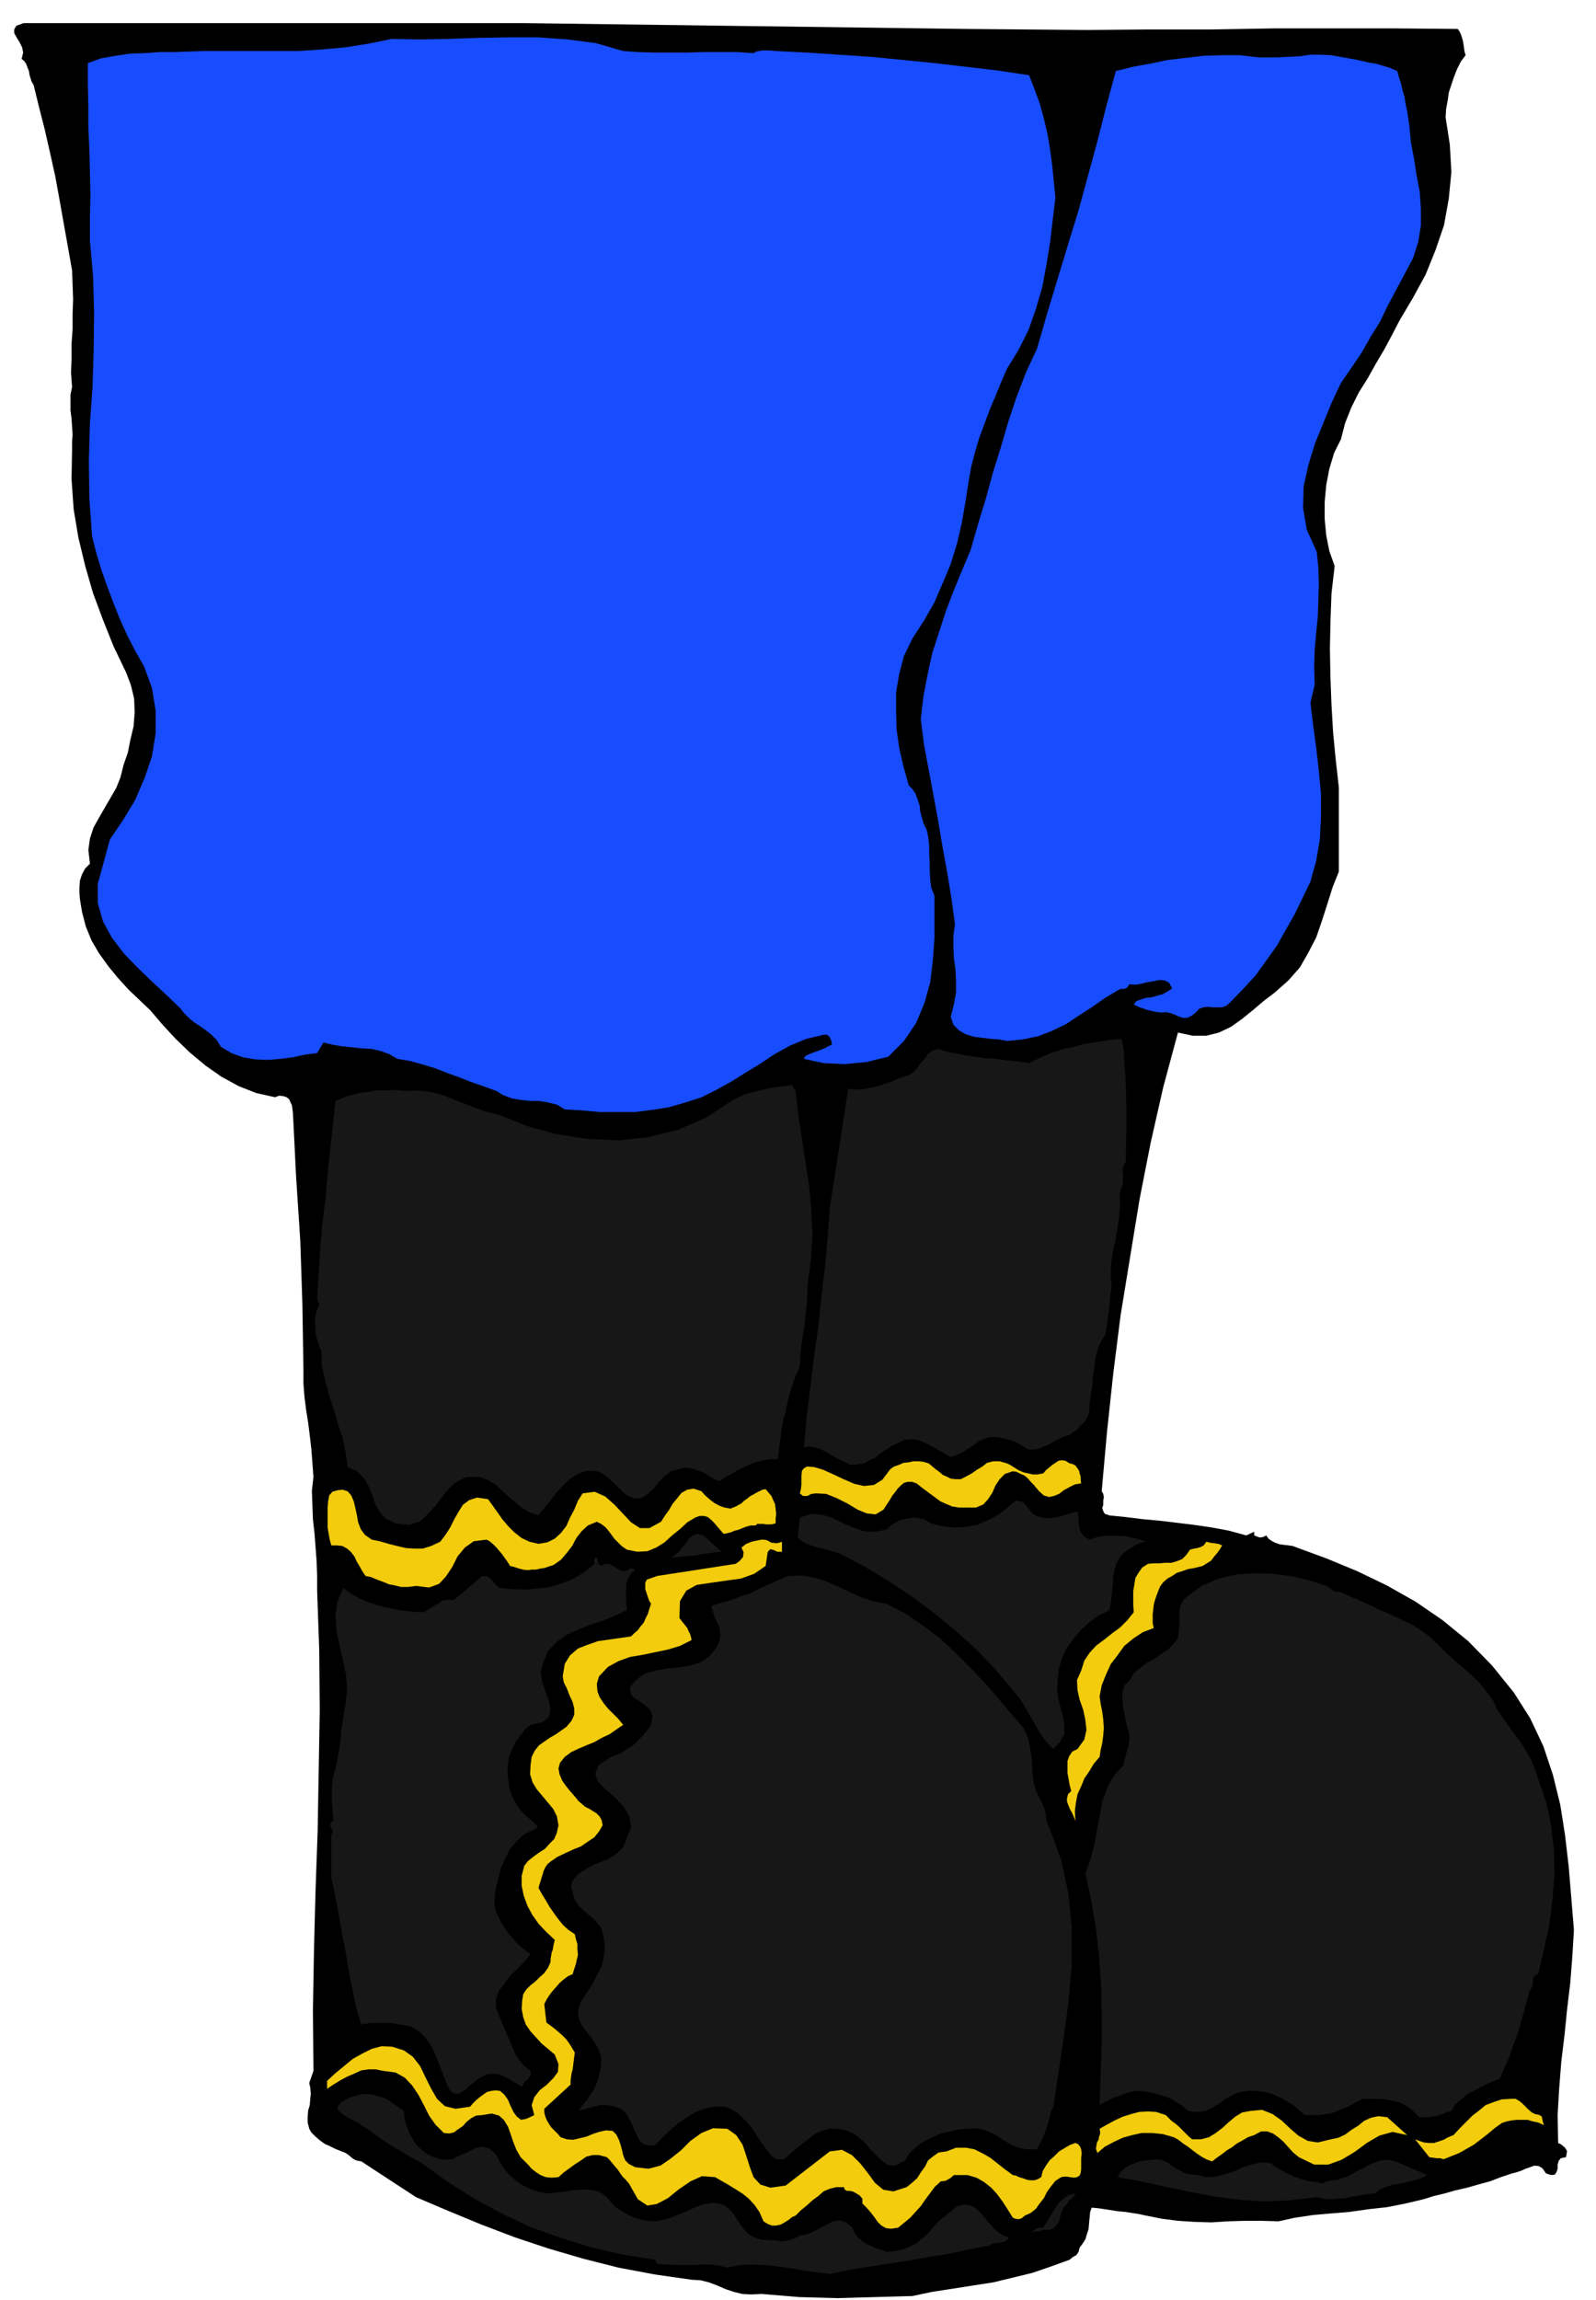 <svg xmlns="http://www.w3.org/2000/svg" width="490.455" height="706.535" fill-rule="evenodd" stroke-linecap="round" preserveAspectRatio="none" viewBox="0 0 3035 4373"><style>.pen1{stroke:none}.brush2{fill:#174dff}.brush3{fill:#171717}.brush4{fill:#f2cc0d}</style><path d="m1001 44 834 11 115 1 117 1 117-1h119l118-2h234l117 1 3 4 3 6 2 6 2 7 1 6 1 7 1 7 2 7-9 12-7 14-6 15-5 15-5 15-2 15-3 16-1 16 8 52 3 52-5 51-9 50-16 47-19 47-24 44-26 44-14 27-15 28-16 27-15 27-17 27-14 28-12 30-8 31-13 26-9 30-6 31-3 33v31l3 32 6 30 10 28-6 52-2 54-1 52 1 54 2 52 3 52 5 52 6 53v160l-12 30-10 32-10 31-11 32-15 29-16 28-22 25-26 23-21 16-20 17-21 17-21 15-23 11-24 6h-26l-28-6-28 104-24 106-21 107-18 110-18 110-14 111-12 112-10 112 3 5 1 6-1 7v8l-2 6 2 6 3 5 9 3 30 3 32 4 33 3 33 4 33 4 34 5 32 6 33 9 15-7v7l5 2 6 2 6-1 6-3 4 6 7 5 6 3 9 3 8 1 8 1 8 1 8 3 57 21 58 24 56 27 55 31 51 35 49 40 45 46 42 52 31 49 25 53 18 54 14 57 9 57 7 60 5 60 5 61-3 50-4 51-6 50-5 50-6 49-4 51-3 51 1 53 6 3 7 6 2 3 2 4-1 5-1 6-10 2-4 5-2 7v8l-2 6-3 5-7 1-10-3-7-10-7-4-8-1-8 3-9 3-9 4-9 3-8 2-21 7-21 8-22 6-21 6-22 5-21 6-21 5-19 6-34 8-35 7-36 4-35 5-36 3-34 3-34 5-32 7-32-1h-32l-32 1-32 2-32-1-31-2-31-4-30-6-14-3-13-2-13-2-12-1-13-2-13-2-13-2-12-1-3 8-1 11-1 10-1 12-3 9-3 10-5 8-6 8-2 8-4 6-7 4-6 5-36 13-35 12-37 9-37 9-39 6-38 6-39 6-38 8-36 1-35 1-36 1-35 1-37-1-36-1-36-3-36-3-20 1-17-1-16-4-15-5-16-7-16-6-16-4-17-1-70-10-69-13-67-17-65-19-66-22-63-24-63-26-61-26-104-68-6-1-4-1-4-2-3-2-7-6-6-4-10-4-10-4-10-5-9-4-10-7-8-7-8-8-4-7-3-12v-11l1-12 3-10 1-12 1-10-1-11-2-9 8-23-1-115 2-114 3-114 4-113 2-115 2-114-1-115-4-114v-28l-1-27-2-27-2-26-3-27-1-27-1-27 3-26-2-27-2-26-3-26-3-24-4-25-3-24-2-25v-25l-1-64-1-61-2-62-2-60-4-61-4-61-3-61-3-60-1-8-1-7-3-6-2-5-5-4-6-2-8-1-8 3-36-8-33-13-33-18-30-21-30-25-27-26-25-27-23-27-21-20-21-20-20-22-18-22-18-25-14-24-11-27-7-27-2-12-2-12-1-12v-12l1-12 4-12 6-11 9-9-3-26 3-22 7-21 10-18 11-19 11-19 11-19 8-20 6-24 8-23 5-25 6-25 2-27-1-26-6-25-9-24-24-50-20-50-19-51-15-52-13-54-9-54-4-57 1-57v-14l1-14-1-15-1-15-2-16v-30l3-14-2-27 1-27v-28l2-28v-29l1-28-1-28-1-27-8-45-8-45-8-45-8-44-10-45-10-44-11-43-10-41-4-7-2-6-2-7-1-7-3-7-2-6-4-6-5-4 3-12-2-10-5-10-5-8-5-9v-7l4-7 14-5h956z" class="pen1" style="fill:#000"/><path d="m1185 97 28 2 31 1h62l31-1h64l32 2 5-3 6-1 5-1h16l10 1 60 3 60 4 61 4 61 6 60 6 60 7 60 7 60 9 10 26 10 27 8 29 7 30 5 30 4 30 3 30 3 31-5 41-5 43-7 43-8 43-12 41-14 40-19 38-22 36-11 25-11 27-11 26-10 27-10 27-8 27-7 27-5 28-6 39-7 40-9 39-12 39-15 36-16 37-20 35-22 34-16 33-9 34-6 35v36l1 35 5 35 8 35 10 36 7 7 6 9 4 11 4 12 1 11 3 11 3 11 6 12 3 14 2 16v17l1 17v16l1 17 2 14 6 15v80l-3 42-5 42-11 40-16 38-23 34-30 30-21 5-20 5-21 2-20 2-21-1-20-1-19-4-18-4 2-5 6-3 7-3 8-3 8-3 8-3 7-4 7-3-1-7-3-7-5-5h-6l-34 8-31 13-29 16-27 18-28 17-27 17-29 16-28 14-31 10-31 9-32 5-32 4h-68l-33-3-33-2-15-9-16-4-18-3h-17l-18-2-17-3-16-6-13-8-25-9-23-8-23-9-22-8-23-9-23-7-25-7-24-4-16-9-16-6-18-4-18-1-19-2-19-2-18-3-17-4-12 20-23 3-23 5-24 3-23 2-24-1-24-4-22-8-20-12-8-13-9-9-11-9-10-7-12-8-10-8-10-10-7-9-27-26-27-25-28-27-25-26-23-30-17-31-10-35v-37l23-84 25-37 23-38 18-42 14-41 7-44v-43l-7-43-15-41-17-30-15-29-14-31-12-30-12-32-11-31-10-33-8-32-5-72-1-71 2-71 5-69 2-70 1-70-2-70-6-69v-44l1-43-1-43-1-42-2-42v-42l-1-42v-39l25-9 28-5 27-4 29-1 28-2h28l28-1 29-1h179l44-3 45-4 44-7 44-9 53 1 56-1 56-2 57-1h56l56 4 54 7 52 15z" class="pen1 brush2"/><path d="m2554 109 11 2 12 2 13 3 13 3 13 2 14 4 13 4 14 6 3 11 4 12 3 13 4 14 2 13 3 14 2 13 2 14 3 31 6 32 5 32 6 32 2 31v32l-5 31-10 31-16 30-16 30-16 30-15 31-18 29-17 30-19 28-20 29-17 36-16 39-16 39-13 42-9 41-1 41 7 41 19 42 3 30 1 31-1 31-1 31-3 30-3 33-1 32 1 35-8 34 5 42 6 44 5 44 4 44v42l-2 43-7 41-11 40-15 31-15 31-17 30-17 30-20 28-20 28-24 26-25 26-7 6-8 3h-18l-9-1-9 1-8 3-6 7-8 6-8 4h-8l-7-2-9-4-8-3-9-2-8 1-8-1-7-1-7-2-6-1-7-3-7-2-6-3-5-2 5-7 9-3 9-3 11-1 10-3 11-3 9-5 9-6-6-11-8-4-10-1-10 2-12 2-12 3-12 2-11-1-3 4-2 3-3 1-2 1h-7l-6 3-25 15-24 17-25 16-24 16-27 13-26 10-29 6-30 3-15-3-15-1-17-2-16-2-16-5-12-7-11-11-5-15 6-24 4-22v-22l-1-21-3-22-1-21v-22l3-22-7-51-8-49-9-49-8-48-9-49-9-48-9-48-6-48 5-43 8-42 9-41 13-40 13-40 15-39 16-39 16-38 14-49 15-49 13-48 15-48 14-48 16-48 18-47 21-45 19-66 20-66 20-66 20-65 18-66 18-66 17-67 18-66 32-8 33-6 34-7 34-4 34-4 35-1h34l35 4h39l19-1 21-1 19-3h20l21 1 22 4z" class="pen1 brush2"/><path d="m2137 1994 1 25 2 27 1 27 1 28v53l-1 27v27l-4 7-2 8v7l1 8-1 7v7l-3 8-3 9 1 22-2 23-3 22-4 23-5 21-3 23-1 22 2 24-2 9-1 11-1 10-1 12-2 11-1 11-2 12-2 12-9 14-6 16-4 16-2 18-3 17-1 18-3 17-2 18v9l-2 9-4 8-5 8-7 6-6 7-8 5-6 5-11 3-10 5-10 5-10 6-11 4-9 4-11 1-9-1-8-6-7-4-7-4-7-2-8-3-6-1-8-2-6-1h-13l-11 3-11 5-10 8-10 6-10 7-12 5-11 4-13-7-12-7-12-7-12-6-12-5-12-2-14 1-13 6-13 6-10 7-11 7-9 8-11 5-10 6-13 2-14 1-12-6-11-5-10-6-10-6-11-6-11-4-12-2-11 1 5-57 7-57 7-57 8-57 6-58 7-57 5-57 4-55 35-226 14 1h14l14-3 15-3 14-5 14-5 15-6 15-5 8-5 8-8 7-10 8-9 6-9 9-6 9-3 13 4 18 4 20 4 20 3 21 3 20 1 21 3 20 2 21 3 20-10 21-9 21-7 23-5 22-6 23-3 22-4 24-2 4 19zm-624 80 5 45 7 46 7 46 7 46 4 46 2 46-3 46-6 46-1 18-1 20-2 19-2 20-3 19-3 20-2 20-1 21-9 20-7 21-6 21-5 23-6 22-3 23-3 22-3 24h-16l-15 3-14 4-14 6-14 6-13 8-13 7-12 8-11-5-9-5-9-6-8-3-10-4-9-2-10-1-10 3-16 4-12 9-11 11-10 13-11 10-12 8-13 1-15-6-8-7-6-6-6-6-6-6-7-6-7-6-9-6-8-3-20-1-16 6-16 10-13 13-13 14-11 15-12 14-10 13-17-6-14-8-13-11-12-10-13-12-12-11-15-9-15-6h-27l-21 11-18 18-15 21-16 18-17 16-21 7-26-3-19-9-11-13-9-16-5-16-7-17-9-15-13-13-18-8-4-29-6-28-9-27-8-27-9-28-7-27-6-28-1-27-5-11-3-11-3-12v-11l-1-12 1-11 3-11 4-9-4-12 3-48 3-47 4-47 6-47 4-48 5-46 5-47 5-45 14-6 15-5 15-4 17-2 16-3h18l18-1 21 2 24-1 23 3 21 5 22 9 21 8 21 8 22 8 25 6 52 21 55 15 58 9 59 3 57-6 57-14 53-23 49-32 13-7 14-6 13-4 14-3 13-3 15-3 15-2 18-2 7 11z" class="pen1 brush3"/><path d="m1827 2812 10-5 11-6 10-7 10-6 9-7 12-3h12l14 4 6 3 8 5 8 5 9 4 9 2 9 2h9l11-2 5-6 6-5 6-5 6-4 6-4 6-1 7 1 8 5 5 1 6 3 3 4 4 6 1 5 2 6v6l1 7-12 2-10 5-11 6-9 7-10 4-9 2-10-3-9-8-5-6-5-6-6-6-5-6-7-6-7-3-8-4-7-1-15 5-10 10-8 12-6 14-8 12-9 10-14 6h-32l-13-2-12-5-11-5-12-9-11-8-12-9-10-8-9-3h-8l-7 2-6 5-6 6-5 7-5 6-4 7-13 20-15 9-17-2-17-7-20-12-20-10-20-8-19-1-9 1-8 4h-8l-6-5 2-8 1-8v-18l1-9 4-5 6-3 13 1 17 5 20 9 19 9 21 9 18 4 19-2 16-10 15-20 7-5 9-3 9-4 10-1 9-2h10l9 1 10 3 6 5 7 6 7 5 7 6 7 3 8 4 9 1h10zm-417 46 5-5 6-4 6-5 6-3 5-3 6-3 6-3 6-1 5 6 6 7 3 7 4 9 1 9 1 9-1 9v9l-8 2h-10l-6-1h-11l-3 3h-9l-8 2-8 3-7 3-8 2-7 3-8 2-6 1-6-7-6-7-6-7-5-5-7-6-7-2h-9l-8 3-15 9-14 13-15 12-14 13-16 10-17 7-19 1-20-4-10-7-7-7-7-7-5-7-6-8-6-7-8-6-8-4-17 7-12 11-10 13-8 15-10 13-11 13-14 10-18 6-8 1-8 2h-8l-7 1-9-1-8-2-9-3-8-2-5-8-5-7-5-7-5-6-6-7-6-6-7-6-6-3-24 3-17 12-14 17-10 20-12 18-13 14-19 7-25-3-15 2h-13l-12-3-11-2-12-5-11-4-12-5-10-2-6-9-5-9-6-10-4-9-7-9-7-6-9-5-9-1h-12l-3-11-2-11-2-12v-38l1-12 2-11 6-7 10-3 9-1 10 3 7 8 5 12 3 13 3 14 2 12 5 13 8 11 13 9 15 3 17 5 16 4 17 4 16 1h16l16-5 17-8 10-13 9-14 8-16 8-14 8-13 12-9 15-5 21 3 8 11 10 14 9 13 12 14 11 11 14 11 15 7 17 4 17-3 14-7 12-11 10-13 7-16 8-15 7-17 9-14 23-3 20 9 17 15 17 18 15 16 17 11h18l22-12 7-11 8-11 7-12 9-11 8-10 11-6 12-2 15 5 6 7 9 8 9 7 11 6 9 3 11 2 10-4 11-6z" class="pen1 brush4"/><path d="m1969 2881 8 3 10 2h10l11-1 10-3 11-3 10-3 10-3 1 7 1 8v8l2 8 1 6 4 7 5 5 9 5 12-4 14-3 13-1 14 1h13l14 3 13 3 14 5-7 1-6 2-6 3-6 4-7 4-7 5-6 5-5 6-6 11-3 12-3 13-1 14-1 12-1 13-2 12-2 13-21 10-17 13-17 15-14 17-13 18-9 20-6 21-2 23-1 15 3 18 4 17 5 18 2 15v16l-8 14-13 14-12-12-9-12-9-14-7-13-9-15-8-14-9-15-10-12-36-43-37-39-40-36-40-33-43-32-44-29-46-28-46-24-11-4-11-3-11-3-11-2-11-4-10-3-9-6-7-6 4-38 22-7 22 2 19 6 20 10 19 8 20 7 20 1 23-4 8-8 10-6 10-5 12-2 11-2 11 1 11 3 11 7 21 5 22 3 22-1 22-4 20-8 19-10 18-13 16-14 6-1 7 2 4 2 5 6 3 4 4 5 4 5 6 4zm-597 69-13 1-12 2-12 1-11 3-12 1-12 1-12 1-12 1 8-5 8-7 6-8 7-8 6-9 7-5 8-3 12 3 34 31z" class="pen1 brush3"/><path d="M1487 2931v19h-9l-6-3-7-2-5 5-4 27-22 15-25 9-29 4-28 4-27 4-20 11-12 20-1 32 7 9 8 10 2 5 3 6 2 6 1 6-22 11-23 7-24 5-24 5-24 4-22 8-20 11-17 18-4 14 1 14 4 11 8 12 8 10 10 10 10 10 9 11-13 9-13 9-15 7-14 8-15 6-14 6-15 7-12 9-9 11-3 11 2 11 5 12 7 10 8 10 8 9 8 10 6 5 7 6 8 4 8 5 5 3 6 6 4 7 2 10-7 12-9 11-12 8-13 9-15 6-15 7-15 7-13 9-6 5-4 6-3 6-2 7-2 6-2 7-2 6-2 7 6 11 8 13 7 12 9 13 8 11 9 11 10 9 12 8 2 9 3 10v10l1 10-2 9-2 9-3 9-3 10-9 4-8 6-8 7-7 8-7 8-6 8-5 8-4 8 4 35 8 6 8 6 7 6 8 7 6 6 6 8 5 8 6 10-1 8-1 8-1 8-1 8-2 7-1 7-1 7v8l-50 46v7l2 8 3 7 4 7 4 6 6 6 6 6 6 7 12 4 12 1 12-3 13-3 12-5 12-4 13-3 13 1 7 7 5 10 3 9 3 11 2 9 4 10 7 7 12 6 25 3 23-6 19-13 20-16 18-18 21-15 22-9 27 1 17 12 12 18 7 21 7 22 7 19 13 14 19 6 29-4 84-65 23-3 19 10 16 16 15 19 13 18 16 13 19 3 25-8 10-8 10-9 7-11 8-11 6-12 10-8 10-7 15-2 18-7h19l16 3 16 8 14 8 14 11 14 11 15 11 6 1 6 3 7 2 8 3 7 1h7l6-2 7-4 3-12 6-10 7-10 9-8 9-9 10-6 10-6 11-4 5 2 4 5 2 5 1 8-1 8v22l-1 7-2 5-5 3-5 1-8-1-6-1h-6l-5 1-11 7-8 10-8 11-6 12-8 10-7 10-10 8-11 5-6 5-6 2-6-1-5-2-10-16-9-14-11-15-11-12-14-11-14-8-17-5h-26l-7 6-9 5-9 1-11 10-9 12-9 12-9 13-10 11-10 11-12 10-11 9-13 2-10-1-9-5-7-7-7-10-7-9-8-9-7-7v-9l-5-6-8-5-6-3-6-1h-5l-4-3-1-4h-15l-12 3-12 5-10 9-11 8-11 10-11 9-10 10-7 3-6 5-8 5-7 4-9 2h-8l-8-3-8-5-8-18-9-13-11-12-11-9-14-9-13-8-14-8-12-7-25-2-22 10-22 15-21 17-21 11-18 3-18-12-17-30-6-7-6-6-5-7-4-6-6-7-5-6-5-6-5-5-15-4h-12l-12 3-10 7-11 7-11 8-11 8-10 9-13 1-11-1-10-4-8-5-9-7-7-8-8-8-6-6-8-14-6-15-5-15-5-14-8-13-9-8-14-4-18 3-12 1-9 5-9 7-7 8-9 6-8 6-9 2-10-1-16-16-12-17-10-20-10-19-12-18-14-15-18-10-23-3-15-3h-13l-14 2-13 6-14 6-13 7-13 8-12 8v-15l15-14 17-14 17-14 18-10 18-9 19-5 20 1 22 7 17 12 14 18 10 21 11 22 11 19 15 14 20 5 28-4 5-6 6-6 7-6 7-5 7-5 8-2 8-1 9 1 8 7 7 10 5 12 6 12 6 8 8 6 10-2 15-7-5-19 5-15 10-13 14-11 12-12 9-12 1-15-7-18-13-11-12-10-11-12-10-11-9-13-5-14-3-16 1-16 2-12 6-9 8-8 9-7 8-8 9-8 7-10 5-11v-6l1-6 1-6 2-5 2-11 2-8-17-16-14-15-12-17-9-17-7-19-4-19v-19l5-19 7-9 10-8 11-8 11-7 9-10 9-9 5-12 3-14-3-17-7-14-10-12-10-12-11-13-8-13-5-16 1-18 2-15 6-12 8-10 10-7 10-7 12-7 10-7 10-7 10-12 5-11v-12l-3-12-6-13-5-13-6-12-2-11 4-24 10-16 15-13 18-7 20-7 21-3 21-3 21-3 6-6 7-6 5-7 6-7 4-9 4-8 3-10 3-9-3-5-2-5-2-6-2-6-2-6v-12l3-6 20-7 149-23 7-5 7-8 1-9-4-9 9-7 10-4 9-2 10-2h5l5 1 4 2 5 3h4l5 1 5-1 6-2zm837 7-4 7-5 7-6 7-6 8-8 5-8 5-8 2-8 2-12 2-11 4-10 3-9 6-9 5-8 7-6 8-4 10-3 8-3 9-2 8-1 9-1 8v18l2 9-21 8-18 12-17 14-13 18-13 17-9 20-8 20-4 21 2 14 3 15 2 15 1 16-1 14-2 15-3 13-2 13-11 13-9 15-9 13-6 15-7 15-3 16-2 16 1 19-3-8-3-7-4-7-3-7-3-8v-6l2-8 6-6-3-12-2-11-2-11v-23l3-9 6-9 10-5 13-18 4-18-2-19-4-19-7-20-4-18-1-19 8-18 6-19 10-15 13-14 15-11 15-12 15-11 14-14 12-15-1-14v-26l2-12 2-13 6-10 7-10 11-7 11-1h11l11-1h12l10-3 10-4 8-8 7-10 8-2 10-2 8-4 5-7 8 2 8 1 7 1 7 3z" class="pen1 brush4"/><path d="m1143 2977 7-4h8l7 3 7 5 6 3 7 3 7-1 8-5 8 3-8 7-5 9-4 10v11l-1 10 1 10v10l1 10-21 10-22 9-24 8-23 9-23 10-20 14-17 18-10 25-4 15 3 18 6 18 7 19 3 16-3 14-12 10-23 5-11 9-9 12-9 12-6 14-6 14-2 15-1 15 2 16 1 11 3 11 5 11 6 11 6 9 9 10 9 8 10 9 4 3 2 4-2 3-4 2-19 9-15 14-13 15-9 19-8 18-5 21-5 20-2 21 2 15 6 15 7 13 9 14 9 11 11 12 11 10 14 10-11 13-13 14-14 13-11 15-11 14-6 16v17l8 20 5 12 6 14 6 14 6 14 5 12 8 13 9 11 13 10v7l-4 8-8 6-4 9-9-5-9-5-9-6-9-4-10-4-9-1-11 1-10 5-8 4-8 7-9 7-8 8-9 5-8 2-9-4-6-10-8-19-7-19-8-20-8-18-12-17-13-13-16-9-20-3-9-2-9-1h-36l-10 1-9 2-10-34-7-34-7-36-6-35-7-36-6-35-7-36-7-34v-80l3-7-3-7-2-4v-3l1-3 5-3-1-12-1-12-1-13v-26l1-13 2-12 4-11 3-15 3-15 2-15 2-15 1-16 3-15 2-16 3-15 3-30-2-27-6-28-6-27-6-28-2-27 3-28 12-27 15 11 18 10 18 7 21 7 19 4 21 4 20 2 21 1 6-4 7-4 7-5 7-3 6-5 7-2 8-1 9 1 54-46h9l8 7 3 3 4 5 4 4 6 4 23 2 24 1 24-2 24-3 23-7 22-9 21-13 19-15-1-4v-4l1-3 4-1 1 5 1 4 1 3 5 4zm543 72 35 18 34 23 33 25 31 29 29 29 30 32 28 33 28 33 13 15 8 18 4 19 3 21 1 20 2 21 5 20 10 19 2 5 3 6 2 7 2 7v6l1 6 2 6 3 7 23 62 14 65 6 66v69l-6 68-9 68-10 67-10 66-4 9-3 11-3 11-3 11-4 10-4 10-5 9-5 10h-20l-16-3-15-7-14-8-15-10-15-7-17-5-18 1-18 1-17 4-18 4-16 7-16 8-14 10-13 12-10 16-7 2-6 4-4 1-4 1-5-1h-5l-13-9-10-10-11-11-9-11-12-11-11-8-14-6-15-3h-17l-14 4-14 6-11 9-12 9-12 10-12 10-11 10h-9l-7-1-6-4-4-4-5-6-4-6-4-6-4-4-7-11-6-10-8-11-8-9-9-9-9-8-11-6-10-5h-22l-19 4-18 7-16 10-16 11-15 13-14 13-14 15-12 1-9-2-8-6-4-8-5-10-4-9-4-10-4-6-4-9-5-5-6-5-6-2-8-3-7-1-8-1h-12l-6 2-6 1-5 2-6 1-6 2-6 1-5 2 7-10 8-9 6-10 7-9 5-11 4-11 3-12 3-12v-19l-5-15-9-15-10-13-11-14-7-14-2-16 5-16 10-16 11-16 9-18 9-17 5-19 2-19-2-19-5-18-8-10-7-8-9-7-8-7-9-8-6-8-5-10-2-11-3-9 1-7 3-6 5-6 5-6 7-4 6-4 7-4 8-5 9-3 9-4 9-3 8-5 8-5 7-6 7-7 15-38-3-21-11-18-17-18-17-15-15-15-5-15 6-16 24-16 11-4 11-5 10-7 11-7 9-9 9-9 8-10 7-10 3-16-4-11-10-10-10-7-12-8-6-8-1-11 10-13 17-13 21-6 22-4 23-2 21-4 21-6 17-12 14-18 4-11 2-9-1-10-2-9-5-10-4-9-3-10-2-9 18-6 19-5 18-7 19-6 17-9 18-8 18-8 18-8 25-1 25 4 22 7 23 10 21 10 23 10 23 8 26 5zm852-23h5l6 1 6 2 6 3 5 2 6 3 6 2 6 3 20 9 21 10 21 9 21 10 19 9 20 13 17 13 18 18 13 13 15 13 15 13 16 14 14 14 13 16 12 16 9 20 11 15 11 16 11 15 12 16 9 15 10 17 7 17 6 19 15 43 10 46 5 47 1 48-4 47-6 47-10 47-11 46-6 3-2 3-2 4v5l-1 8-5 8-6 22-6 22-6 21-6 21-8 20-7 21-9 20-9 21-13 5-12 5-12 6-12 7-13 6-11 10-11 9-8 13-8 2-7 3-7 2-7 3-8 1-8 1h-16l-12-12-12-9-13-7-13-3-15-3-14-1h-28l-14 7-14 8-14 5-13 6-14 3-14 2h-28l-13-12-12-9-13-8-12-6-14-6-13-3-15-2h-15l-16 2-13 5-14 8-12 9-14 8-13 6-16 2-17-2-11-10-11-7-12-7-11-4-13-4-12-3-13-2-12-1-10 1-9 2-9 3-9 4-10 3-9 5-9 4-8 5 2-58 2-57v-57l-1-54-4-56-6-54-9-53-11-51 10-28 7-27 5-28 5-27 5-27 9-25 13-24 19-21 1-9 3-9 2-9 3-9 1-9 1-9-1-8-3-7-3-12-2-12-3-13-1-12-1-12 1-11 4-11 9-8 8-14 12-10 13-10 14-7 12-9 13-8 11-11 9-12 1-11 2-11v-32l3-10 5-9 8-7 27-20 32-13 34-8 36-2 35 1 36 5 33 8 31 10 15 11zM768 4013l1 14 4 14 5 13 7 13 7 11 10 9 10 8 13 6 17 5 17-1 15-7 16-7 13-7 14-3 13 3 14 13 7 14 9 14 10 11 13 11 12 8 15 7 15 5 18 3 14-2 15-1 15-3 15-1 14-1 14 2 12 4 12 9 8 10 10 10 11 7 12 7 12 5 12 4 13 2 14 1 16-3 16-5 15-6 15-6 14-7 15-5 15-3 16 1 12 5 10 9 8 11 8 12 7 10 9 10 11 7 15 5h9l10 1h9l10 2 8-1 9-2 9-3 9-5 12-2 13-5 13-7 13-7 12-6 12-2 12 3 13 11 3 8 6 9 7 6 9 7 9 4 10 5 10 3 11 4 14-1 14-3 14-5 14-7 11-9 11-9 9-11 8-9 7-7 8-6 8-7 8-6 7-6 8-3 9-1 10 2 8 4 9 8 8 9 8 10 8 9 9 9 10 7 13 5-3 3-4 4-5 1-5 2h-6l-6 1-5 1-4 3-36 7-37 8-38 6-38 7-39 6-39 6-39 6-37 8-24-3-24-3-25-5-25-3-25-3-25-1-24 1-23 5-16-4-16-2h-16l-16 1h-34l-18-1-17-1-4-8-63-10-60-14-58-18-56-20-55-26-52-28-52-33-48-35-15-8-14-8-15-9-14-8-15-10-14-10-14-10-14-9-7-5-7-3-7-4-6-3-7-5-5-4-5-5-1-6 6-8 9-5 9-5 11-3 10-3h11l12 1 12 4 6 1 6 3 6 3 6 5 5 3 5 4 6 4 6 4z" class="pen1 brush3"/><path d="m2928 4021 4 3 1 5 1 5 2 6-11-5-10-2-10-3h-20l-10 1-10 2-9 3-14 10-13 11-13 10-13 10-14 8-14 8-15 6-15 6-6-2h-6l-8-1-7-1-27-34 8 3 9 3 9 1h10l9-3 9-3 9-5 10-4 12-13 12-12 12-12 13-10 12-10 16-6 15-5 19-1h7l7 4 6 5 6 6 5 5 7 6 6 3 9 2zm-397 46 14-3 13-6 12-9 13-8 11-9 13-6 14-3 17 2 38 34-28-6-25 7-24 14-23 17-25 15-25 9h-27l-29-14-11-9-9-10-9-10-9-8-11-8-11-4h-12l-13 7-12 4-10 6-11 6-9 7-10 6-9 7-10 7-9 7-11-4-9-5-9-6-8-6-9-7-9-6-9-7-9-5-21-6-20-2h-20l-18 4-18 5-17 8-17 9-14 12-3-8 1-6 1-6 3-5 1-6 2-5v-5l-1-5 14-8 15-8 15-7 16-5 15-4 17-1 16 1 18 6 5 5 6 6 7 5 7 6 6 6 6 6 6 6 7 6h17l15-4 13-8 13-10 12-11 12-10 13-8 16-3 22-2 20 8 17 12 17 16 15 13 18 10 19 3 25-6z" class="pen1 brush4"/><path d="m2278 4135 17 4 18-1 17-5 17-5 16-8 17-5 17-4 19 1 9 7 12 7 11 6 13 6 12 4 14 4 13 2 15 3 6-3 7-2 7-1 9-1 7-3 8-2 7-3 7-4 10-6 11-5 10-6 11-4 10-4 11-1 12 1 13 5 53 23-12 6-12 4-13 3-13 3-14 2-13 4-12 5-10 8-15 1-14 3-15 2-13 3-15 1-13 1-14-1-12-3-51 6-48 2-48-3-47-6-48-9-46-10-46-10-45-8 6-10 8-7 8-6 10-3 10-4 11-2 12-1 12-1 9 2 9 4 8 6 9 6 8 4 10 5 10 2 13 1zm-233 35-2 4-4 5-6 4-3 6-7 7-4 9-3 9-2 9-5 7-5 6-9 3h-11l-5 2-5 1h-7l-6 1 5-3 5-3 5-2h8l6-10 6-10 6-10 6-9 6-9 9-8 9-6 13-3z" class="pen1 brush3"/></svg>
